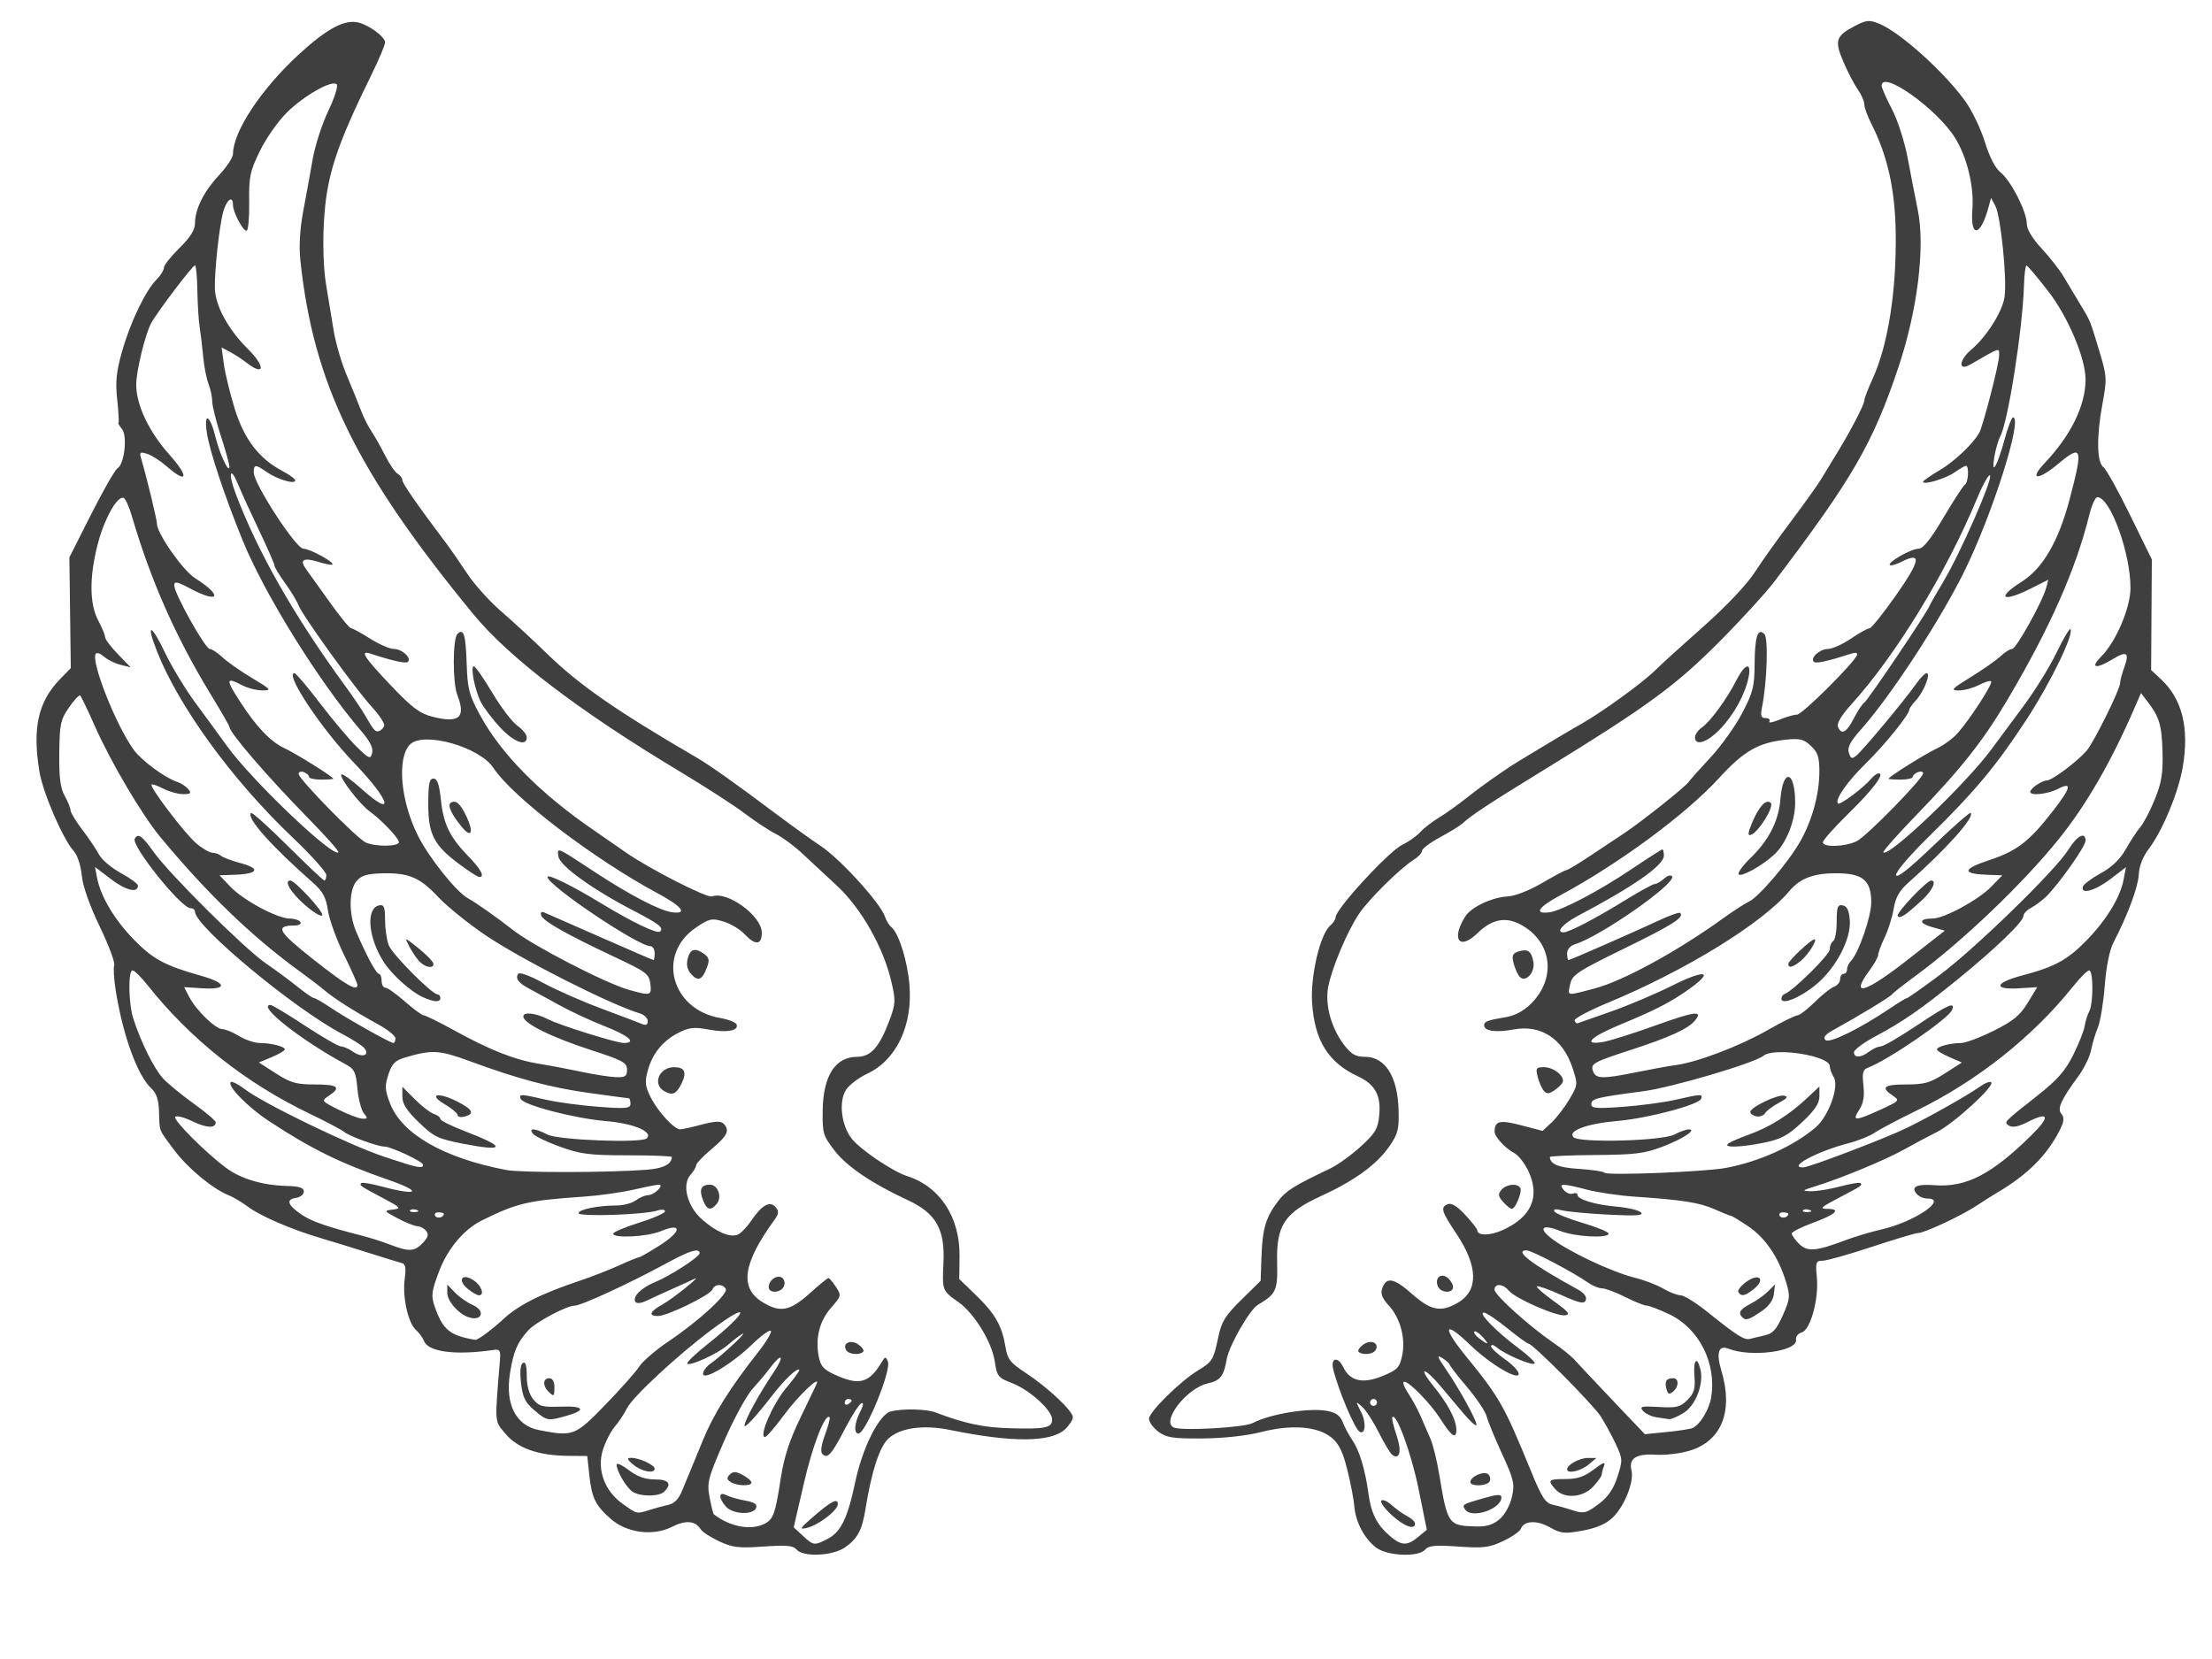<?xml version="1.0"?><svg width="640" height="480" xmlns="http://www.w3.org/2000/svg">
 <title>zzzz</title>
 <g>
  <title>Layer 1</title>
  <path fill="#3f3f3f" id="path2206" d="m230.457,448.321c-0.949,-1.143 -2.95,-1.322 -9.551,-0.856c-7.199,0.508 -8.973,0.297 -12.859,-1.529c-2.479,-1.165 -4.874,-2.726 -5.321,-3.469c-1.49,-2.473 -4.345,-2.724 -8.264,-0.725c-5.458,2.784 -13.088,1.808 -17.731,-2.268c-4.465,-3.92 -5.511,-6.053 -6.224,-12.682l-0.594,-5.525l-5.5,-0.043c-8.582,-0.068 -14.62,-2.183 -18.123,-6.349c-3.282,-3.903 -3.178,-2.519 -1.622,-21.608c0.203,-2.496 -0.092,-2.95 -1.755,-2.703c-11.041,1.639 -19.022,0.615 -20.253,-2.599c-0.357,-0.934 -1.408,-2.373 -2.336,-3.198c-2.28,-2.029 -3.929,-9.556 -3.227,-14.732c0.424,-3.126 0.213,-4.323 -0.805,-4.58c-0.759,-0.191 -4.979,-1.491 -9.379,-2.887c-4.4,-1.396 -10.7,-3.336 -14,-4.31c-8.591,-2.536 -17.494,-6.368 -21.182,-9.117c-1.75,-1.305 -4.225,-2.782 -5.5,-3.283c-4.604,-1.808 -11.916,-7.862 -15.826,-13.103c-4.605,-6.172 -4.211,-5.169 -4.4,-11.208c-0.106,-3.395 -0.744,-5.275 -2.275,-6.701c-3.938,-3.669 -8.095,-15.046 -10.188,-27.882c-0.565,-3.466 -0.788,-6.925 -0.496,-7.687c0.292,-0.762 -1.592,-5.802 -4.188,-11.199c-2.954,-6.142 -4.9,-11.683 -5.202,-14.813c-0.275,-2.844 -1.265,-5.862 -2.297,-7c-3.158,-3.481 -8.952,-16.895 -9.962,-23.062c-2.069,-12.636 -0.35,-20.238 6.06,-26.794l3.024,-3.093l-0.204,-16.025l-0.204,-16.025l6.314,-12.5c3.473,-6.875 6.897,-12.845 7.611,-13.267c2.003,-1.184 2.927,-9.411 1.279,-11.396c-0.751,-0.905 -1.205,-1.688 -1.009,-1.741c0.196,-0.053 0.039,-3.059 -0.349,-6.681c-0.561,-5.235 -0.274,-8.104 1.397,-14c2.389,-8.427 6.787,-17.608 9.952,-20.772c1.179,-1.179 2.143,-2.725 2.143,-3.435c0,-0.71 2.025,-3.279 4.5,-5.708c3.107,-3.049 4.5,-5.243 4.5,-7.086c0,-4.146 2.54,-9.253 6.961,-13.994c2.222,-2.382 4.039,-5.13 4.039,-6.106c0,-6.466 8.084,-18.727 18.951,-28.745c8.172,-7.534 13.334,-10.306 17.339,-9.313c3.189,0.791 7.71,4.153 7.71,5.734c0,0.745 -1.73,4.877 -3.845,9.182c-10.501,21.381 -13.14,29.6 -13.871,43.208c-0.327,6.089 -0.072,13.324 0.618,17.5c0.647,3.916 1.658,10.045 2.247,13.62c0.589,3.575 2.312,9.425 3.829,13c1.516,3.575 3.345,8.075 4.064,10c0.719,1.925 2.07,4.625 3.002,6c0.932,1.375 2.712,4.525 3.956,7c1.243,2.475 2.877,4.86 3.631,5.3c0.753,0.44 1.37,1.28 1.37,1.868c0,0.923 4.437,7.304 12.753,18.342c1.239,1.645 3.939,5.544 6,8.665c2.061,3.121 6.447,8.003 9.747,10.85c3.3,2.847 9.263,8.352 13.252,12.234c9.435,9.182 20.009,16.533 43.353,30.141c3.981,2.321 11.25,7.476 23.395,16.592c4.4,3.303 10.025,7.342 12.5,8.977c5.717,3.777 17.407,16.642 18.652,20.528c0.352,1.098 1.185,2.448 1.851,3c2.141,1.774 4.633,9.732 5.212,16.641c0.99,11.803 -3.749,21.779 -12.24,25.77c-2.43,1.142 -5.163,3.214 -6.074,4.604c-2.249,3.432 -1.406,10.438 1.719,14.296c2.562,3.162 11.856,9.416 15.9,10.698c9.514,3.017 15.34,11.918 15.197,23.216l-0.084,6.587l4.789,4.616c5.525,5.325 7.555,8.851 8.552,14.854c0.622,3.741 1.359,4.705 5.868,7.667c6.417,4.217 13.657,11.023 13.657,12.84c0,0.751 -1.012,2.312 -2.25,3.468c-4.091,3.823 -15.282,3.891 -33.313,0.203c-7.676,-1.57 -14.43,-0.619 -17.803,2.506c-2.565,2.377 -4.837,9.32 -6.596,20.16c-1.034,6.373 -2.245,8.676 -5.941,11.308c-3.514,2.502 -12.175,2.887 -14.053,0.624zm8.988,-3.071c3.864,-1.998 5.809,-5.991 7.991,-16.401c2.083,-9.938 6.9,-19.56 10.241,-20.456c3.306,-0.886 10.312,-0.752 12.939,0.247c8.47,3.223 13.872,4.376 21.516,4.593c10.333,0.293 12.281,-0.109 12.281,-2.535c0,-2.659 -6.52,-8.583 -11.569,-10.511c-4.065,-1.552 -4.388,-1.957 -5.029,-6.29c-0.83,-5.611 -5.975,-13.995 -10.549,-17.191c-4.642,-3.244 -4.675,-3.331 -4.292,-11.317c0.467,-9.748 -2.153,-14.359 -10.31,-18.146c-10.45,-4.852 -17.704,-9.768 -21.251,-14.403c-3.282,-4.288 -3.493,-5.015 -3.382,-11.657c0.167,-10.008 3.675,-15.416 10,-15.416c3.915,0 6.426,-2.829 9.281,-10.46c1.83,-4.892 1.874,-5.752 0.576,-11.317c-2.328,-9.978 -8.713,-21.215 -15.777,-27.765c-3.409,-3.16 -7.997,-7.424 -10.197,-9.475c-2.2,-2.051 -5.575,-4.526 -7.5,-5.501c-1.925,-0.975 -5.975,-3.646 -9,-5.934c-3.025,-2.289 -11.35,-7.672 -18.5,-11.962c-29.317,-17.592 -49.61,-33.046 -60,-45.695c-33.873,-41.238 -46.27,-66.647 -50.029,-102.539c-0.41,-3.918 -0.103,-8.998 0.846,-14c0.819,-4.318 2.049,-11.08 2.733,-15.026c0.684,-3.946 2.716,-10.246 4.517,-14c1.801,-3.754 2.899,-7.213 2.44,-7.688c-1.319,-1.366 -9.412,3.206 -14.428,8.152c-2.516,2.481 -6.023,7.481 -7.793,11.111c-2.88,5.908 -3.206,7.467 -3.104,14.851c0.063,4.537 -0.278,8.25 -0.758,8.25c-1.094,0 -3.924,-5.372 -3.924,-7.45c0,-2.982 -1.932,-1.516 -2.898,2.2c-1.119,4.302 -2.492,17.193 -2.343,22.005c0.154,5.006 3.881,11.828 9.492,17.379c5.223,5.167 4.953,8.142 -0.365,4.015c-1.312,-1.018 -3.466,-2.42 -4.787,-3.116l-2.402,-1.266l0.667,4.863c0.367,2.675 1.778,8.464 3.137,12.866c2.717,8.8 7.015,14.417 13.758,17.981c2.058,1.088 3.742,2.334 3.742,2.769c0,1.209 -5.17,-0.307 -8.154,-2.392c-3.333,-2.328 -3.846,-2.32 -3.846,0.06c0,3.288 12.234,22.085 14.373,22.085c1.89,0 9.046,3.914 8.378,4.582c-0.194,0.194 -2.018,-0.157 -4.052,-0.782c-4.318,-1.325 -5.539,-0.624 -3.59,2.059c0.764,1.052 3.835,5.339 6.823,9.527c2.988,4.188 5.785,7.614 6.215,7.614c0.43,0 2.91,1.35 5.512,3c2.602,1.65 5.712,3 6.912,3c2.333,0 5.157,2.603 4.038,3.722c-0.582,0.582 -4.3,-0.234 -10.861,-2.383c-3.161,-1.035 -1.824,1.051 5.856,9.136c6.188,6.515 8.406,8.187 12.103,9.125c7.76,1.97 9.736,0.243 7.195,-6.286c-1.379,-3.541 -1.36,-16.259 0.026,-17.645c1.805,-1.805 2.401,0.106 2.679,8.583c0.238,7.254 0.694,9.03 3.786,14.747c6.146,11.365 17.435,22.796 33.105,33.522c2.75,1.882 6.8,4.69 9,6.24c6.64,4.678 23.669,13.386 25.102,12.836c4.376,-1.679 14.398,5.62 14.398,10.486c0,3.623 -1.848,3.77 -5.016,0.398c-1.3,-1.384 -4.036,-3.018 -6.079,-3.63c-3.391,-1.016 -4.086,-0.862 -7.971,1.767c-11.466,7.759 -7.137,23.742 7.088,26.171c2.376,0.406 4.493,1.255 4.704,1.888c0.604,1.813 -2.9,2.415 -8.247,1.416c-4.065,-0.759 -5.542,-0.594 -8.599,0.966c-4.577,2.335 -7.559,6.033 -8.909,11.046c-0.862,3.202 -0.712,4.481 0.896,7.633c2.15,4.214 6.804,9.267 8.519,9.248c0.612,-0.007 3.437,-0.631 6.277,-1.387c3.717,-0.99 5.468,-1.07 6.25,-0.288c1.92,1.92 1.184,3.506 -3.413,7.349c-2.475,2.069 -4.5,4.193 -4.5,4.721c0,0.528 -0.719,1.754 -1.598,2.726c-2.598,2.87 -0.995,9.163 3.292,12.927c4.063,3.568 7.865,5.243 10.188,4.491c0.89,-0.288 2.705,-2.124 4.033,-4.079c3.117,-4.587 5.473,-5.89 7.102,-3.927c0.983,1.184 0.902,1.927 -0.406,3.729c-9.133,12.587 -10.122,19.639 -3.335,23.778c5.033,3.068 7.881,2.536 13.512,-2.527c2.753,-2.475 5.225,-4.5 5.493,-4.5c0.268,0 1.241,1.149 2.161,2.553c1.622,2.475 1.581,2.656 -1.336,5.979c-3.38,3.85 -4.654,8.739 -3.659,14.044c0.557,2.969 1.381,3.898 4.861,5.478c6.877,3.122 9.741,2.34 13.342,-3.641c1.054,-1.751 1.209,-1.769 1.838,-0.211c1.027,2.543 -6.447,20.799 -8.515,20.799c-1.428,0 -1.178,-3.086 0.512,-6.327c0.911,-1.746 1.046,-2.684 0.354,-2.454c-0.616,0.205 -2.745,3.498 -4.731,7.316c-3.942,7.581 -5.094,8.881 -6.564,7.411c-0.626,-0.626 -0.36,-2.615 0.752,-5.615c0.947,-2.555 1.543,-4.823 1.326,-5.041c-1.275,-1.275 -4.872,7.938 -7.431,19.028l-2.957,12.819l2.622,2.431c3.084,2.86 3.347,2.893 7.175,0.914zm-4.533,-6.078c5.54,-4.823 7.5,-5.866 7.5,-3.991c0,1.819 -5.589,6.099 -9,6.892c-2.184,0.508 -1.994,0.141 1.5,-2.901zm9.946,-48.492c-1.257,-2.034 1.235,-3.25 3.463,-1.689c1.143,0.8 1.781,1.753 1.418,2.116c-1.041,1.041 -4.141,0.77 -4.881,-0.427zm-22.446,-18.29c0,-1.968 2.343,-3.647 3.817,-2.735c0.688,0.425 0.962,1.524 0.609,2.443c-0.77,2.006 -4.427,2.248 -4.427,0.293zm-19.032,-25.206c-1.164,-3.061 -0.543,-4.416 2.024,-4.416c2.322,0 3.595,3.588 1.969,5.548c-1.753,2.112 -2.88,1.792 -3.992,-1.132zm-11.218,-31.498c-3.481,-2.024 -1.435,-6.918 2.891,-6.918c3.043,0 3.725,1.472 2.166,4.672c-1.53,3.139 -2.658,3.64 -5.057,2.246zm7.835,-33.824c-1.146,-1.266 -1.473,-2.693 -1.025,-4.476c0.724,-2.886 2.149,-3.282 4.808,-1.338c1.408,1.029 1.555,1.793 0.753,3.903c-1.368,3.598 -2.556,4.099 -4.536,1.911zm-55.373,-71.48c-2.223,-2.412 -4.696,-5.675 -5.494,-7.25c-1.769,-3.491 -3.11,-10.375 -2.014,-10.336c0.437,0.016 2.82,3.437 5.295,7.603c2.475,4.166 5.737,8.459 7.25,9.539c1.512,1.081 2.75,2.609 2.75,3.397c0,2.807 -3.809,1.362 -7.788,-2.954zm76.736,230.413c2.408,-1.289 2.992,-2.966 4.531,-13.028c0.942,-6.159 2.501,-10.979 5.661,-17.5c2.398,-4.95 4.525,-9.382 4.727,-9.849c1.205,-2.793 -5.352,3.433 -9.348,8.875c-2.614,3.561 -5.129,6.474 -5.588,6.474c-1.894,0 2.234,-9.567 6.113,-14.166c2.296,-2.722 4.013,-5.11 3.815,-5.306c-0.627,-0.622 -4.244,2.821 -7.849,7.472c-4.676,6.031 -8.009,9.652 -8.009,8.7c0,-1.442 4.204,-9.153 8.287,-15.2c3.587,-5.312 2.538,-6.141 -1.267,-1c-0.814,1.1 -2.918,3.593 -4.676,5.539c-1.758,1.946 -5.473,8.769 -8.256,15.162c-4.689,10.769 -4.997,11.963 -4.195,16.257c0.476,2.549 1.033,4.763 1.236,4.92c4.775,3.678 10.863,4.767 14.819,2.65zm-11.293,-4.857c-2.25,-2.486 -2.192,-4.519 0.095,-3.338c0.962,0.497 3.417,1.204 5.454,1.572c2.692,0.486 3.551,1.068 3.143,2.132c-0.807,2.103 -6.682,1.856 -8.693,-0.366zm1.353,-7.145c-1.175,-0.743 -1.232,-1.203 -0.27,-2.164c0.962,-0.962 1.757,-0.935 3.742,0.127c1.386,0.742 2.52,1.723 2.52,2.18c0,1.125 -4.142,1.027 -5.992,-0.143zm-23.408,8.056c1.595,-0.505 4.024,-1.162 5.399,-1.461c1.629,-0.354 2.965,-1.689 3.834,-3.833c0.734,-1.809 1.722,-4.189 2.197,-5.289c0.475,-1.1 2.233,-5.375 3.906,-9.5c3.061,-7.545 7.833,-15.165 15.954,-25.476c2.415,-3.066 4.092,-5.874 3.727,-6.239c-0.365,-0.365 -2.791,1.389 -5.391,3.9c-5.903,5.7 -14.227,10.688 -14.227,8.526c0,-0.814 1.013,-2.165 2.25,-3.003c1.238,-0.838 4.275,-3.423 6.75,-5.746c4.364,-4.095 3.065,-3.734 -2,0.556c-2.907,2.462 -10.773,6.043 -11.555,5.261c-0.294,-0.294 2.298,-2.79 5.76,-5.547c12.101,-9.636 13.011,-13.06 1.098,-4.134c-9.845,7.376 -22.635,19.256 -24.285,22.558c-0.782,1.565 -2.379,3.971 -3.547,5.346c-1.169,1.375 -2.72,4.397 -3.447,6.716c-1.793,5.718 0.476,11.897 5.744,15.645c4.22,3.003 3.962,2.946 7.833,1.721zm-4.851,-5.163c-1.801,-1.049 -4.75,-5.967 -4.75,-7.921c0,-0.605 1.585,0.109 3.523,1.587c2.459,1.875 4.725,2.687 7.5,2.687c4.052,0 5.044,1.26 2.777,3.527c-1.454,1.454 -6.641,1.523 -9.05,0.12zm0.111,-7.887c-1.927,-1.606 -2.048,-1.973 -0.658,-2c2.233,-0.044 6.797,2.056 6.797,3.127c0,1.549 -3.755,0.859 -6.139,-1.127zm-8.199,-17.283c4.409,-4.538 8.844,-9.531 9.855,-11.096c1.011,-1.565 4.796,-4.828 8.411,-7.251c8.78,-5.885 17.502,-13.898 16.642,-15.29c-0.944,-1.528 -3.246,-1.4 -3.865,0.214c-0.623,1.623 -13.04,7.673 -15.75,7.673c-2.89,0 -2.381,-1.311 1.295,-3.333c2.879,-1.584 11.761,-8.706 9.25,-7.418c-0.55,0.282 -3.25,1.51 -6,2.728c-2.75,1.218 -6.233,2.81 -7.741,3.538c-1.683,0.812 -2.971,0.951 -3.336,0.36c-0.893,-1.445 1.64,-4.004 5.577,-5.635c4.574,-1.896 13,-7.345 13,-8.408c0,-1.604 -2.757,-0.801 -9.1,2.65c-11.067,6.02 -25.106,12.514 -27.087,12.528c-2.361,0.018 -11.264,4.771 -13.407,7.158c-3.204,3.569 -4.254,6.05 -5.269,12.453c-1.421,8.965 1.741,15.103 8.445,16.395c9.833,1.894 10.384,1.685 19.08,-7.265zm-20.486,1.5c-2.642,-2.237 -3.358,-3.704 -3.836,-7.865c-0.379,-3.303 -0.189,-5.361 0.536,-5.809c0.767,-0.474 1.123,0.718 1.123,3.754c0,2.868 0.67,5.275 1.886,6.777c1.65,2.037 2.657,2.301 8.06,2.109c6.774,-0.241 7.37,1.047 1.268,2.741c-5.151,1.43 -5.383,1.387 -9.038,-1.707zm4.024,-5.45c-1.669,-1.669 -1.5,-3.8 0.3,-3.8c0.933,0 1.5,0.944 1.5,2.5c0,2.851 -0.145,2.955 -1.8,1.3zm87.8,2.641c0,-0.243 -0.45,-0.441 -1,-0.441c-0.55,0 -1,0.477 -1,1.059c0,0.582 0.45,0.781 1,0.441c0.55,-0.34 1,-0.816 1,-1.059zm-105.385,-19.67c1.587,-1.226 3.481,-2.802 4.21,-3.504c4.475,-4.306 11.063,-7.658 22.675,-11.539c3.3,-1.103 8.335,-3.068 11.188,-4.367c2.853,-1.299 5.463,-2.362 5.798,-2.362c0.335,0 3.122,-1.607 6.191,-3.57c6.245,-3.995 6.266,-6.557 0.032,-3.952c-3.837,1.603 -13.709,2.107 -13.709,0.699c0,-0.453 3.375,-1.882 7.5,-3.176c4.125,-1.294 7.5,-2.775 7.5,-3.293c0,-0.523 -0.998,-0.619 -2.25,-0.217c-3.774,1.214 -22.75,1.843 -22.75,0.754c0,-1.09 5.576,-2.216 11.059,-2.233c1.957,-0.006 4.432,-0.672 5.5,-1.479c1.068,-0.808 2.674,-1.483 3.569,-1.5c1.8,-0.035 4.822,-3.032 3.057,-3.032c-0.583,0 -3.901,0.654 -7.372,1.454c-3.472,0.8 -9.912,1.701 -14.312,2.002c-16.165,1.108 -19.235,1.823 -29.424,6.848c-5.255,2.592 -9.983,8.208 -12.468,14.812c-2.165,5.752 -2.326,7.016 -1.282,10.053c2.337,6.798 4.396,8.497 11.79,9.727c0.338,0.056 1.913,-0.901 3.5,-2.126zm-5.615,-4.482c-2.912,-1.056 -6,-4.667 -6,-7.015l0,-2.377l2.25,2.331c1.237,1.282 3.523,2.887 5.079,3.566c3.911,1.707 2.679,4.949 -1.329,3.495zm-0.048,-8.127c-3.11,-2.518 -1.724,-4.714 1.6,-2.536c2.367,1.551 3.373,4.374 1.559,4.374c-0.489,0 -1.911,-0.827 -3.159,-1.838zm-13.009,-13.331c1.524,-1.636 1.75,-2.496 0.917,-3.5c-0.607,-0.732 -1.742,-1.331 -2.522,-1.331c-0.78,0 -3.312,-1.005 -5.628,-2.233c-4.127,-2.189 -4.156,-2.24 -1.446,-2.568c2.55,-0.309 2.317,-0.571 -3,-3.387c-6.508,-3.446 -6.776,-3.633 -6.134,-4.275c0.255,-0.255 2.917,0.19 5.917,0.988c10.66,2.837 11.959,1.565 1.954,-1.912c-14.009,-4.869 -22.287,-8.935 -34.5,-16.95c-6.111,-4.01 -12.249,-10.248 -11.158,-11.339c0.332,-0.332 2.173,0.594 4.091,2.057c5.486,4.185 30.129,16.126 40.299,19.529c9.694,3.243 11.267,3.569 11.267,2.333c0,-0.9 -9.192,-5.238 -11.142,-5.259c-2.021,-0.022 -10.143,-2.977 -11.674,-4.248c-0.732,-0.608 -5.236,-2.983 -10.008,-5.278c-18.637,-8.963 -34.498,-21.553 -46.983,-37.292c-1.819,-2.293 -3.731,-4.168 -4.25,-4.168c-1.323,0 -1.178,9.63 0.209,13.929c2.257,6.997 6.058,14.614 8.683,17.401c1.466,1.557 5.478,4.842 8.915,7.301c3.438,2.459 6.25,4.86 6.25,5.337c0,1.785 -2.634,1.665 -6.728,-0.307c-2.325,-1.12 -4.565,-1.7 -4.976,-1.289c-0.791,0.791 8.744,10.352 14.773,14.813c4.226,3.127 10.526,5.001 17.431,5.183c3.719,0.098 5,0.517 5,1.632c0,0.825 -1.038,1.647 -2.308,1.827c-2.955,0.419 -2.379,2.103 1.653,4.836c2.94,1.992 7.181,3.467 17.655,6.138c2.2,0.561 5.8,1.716 8,2.566c5.43,2.098 7.076,2.005 9.443,-0.536zm6.057,-8.39c0,-0.243 -0.702,-0.441 -1.559,-0.441c-0.857,0 -1.276,0.457 -0.931,1.016c0.571,0.924 2.49,0.48 2.49,-0.575zm-7.812,-1.124c-0.722,-0.289 -1.584,-0.253 -1.917,0.079c-0.332,0.332 0.258,0.569 1.312,0.525c1.165,-0.048 1.402,-0.285 0.604,-0.604zm66.68,-11.652c4.628,-0.367 7.055,-1.617 7.118,-3.665c0.008,-0.275 -5.722,-0.5 -12.735,-0.5c-11.016,0 -13.674,-0.333 -19.544,-2.45c-3.737,-1.348 -7.279,-3.035 -7.872,-3.75c-1.497,-1.804 0.474,-1.709 4.165,0.2c3.127,1.617 27.305,2.532 28.744,1.088c1.899,-1.906 -3.867,-4.323 -11.927,-5c-9.106,-0.765 -24.013,-4.681 -24.608,-6.464c-0.471,-1.414 -0.03,-1.397 7.292,0.281c3.3,0.756 10.162,1.683 15.25,2.06c8.042,0.596 9.25,0.479 9.25,-0.89c0,-0.866 -0.21,-1.575 -0.466,-1.575c-0.256,0 -5.392,-0.687 -11.414,-1.527c-11.334,-1.581 -20.644,-4.066 -34.95,-9.327c-8.481,-3.119 -10.615,-3.233 -18.3,-0.972c-2.956,0.869 -3.865,1.782 -4.899,4.913c-1.088,3.296 -1.024,4.487 0.445,8.333c3.396,8.893 15.482,15.845 33.584,19.319c4.362,0.837 29.972,0.791 40.867,-0.073zm-53.328,-7.52c-7.195,-1.397 -8.422,-1.99 -12.75,-6.161c-3.519,-3.392 -4.789,-5.372 -4.789,-7.466l0,-2.85l3.645,3.645c2.005,2.005 4.48,3.91 5.5,4.234c1.02,0.324 1.855,0.969 1.855,1.433c0,0.464 3.262,2.09 7.25,3.613c11.922,4.553 11.642,5.951 -0.711,3.553zm-1.539,-8.272c0,-0.517 -1.682,-1.932 -3.737,-3.145c-5.009,-2.955 -1.903,-3.605 3.662,-0.766c4.504,2.298 5.098,3.538 2.075,4.328c-1.1,0.288 -2,0.1 -2,-0.417zm-27.128,-0.526c-0.755,-0.909 -1.597,-4.121 -1.872,-7.137c-0.441,-4.834 -0.855,-5.674 -3.5,-7.098c-12.85,-6.917 -25.745,-17.111 -21.643,-17.111c0.472,0 4.963,2.7 9.98,6c5.018,3.3 9.707,6 10.42,6c0.714,0 2.298,0.701 3.522,1.558c2.589,1.813 4.948,1.023 3.207,-1.075c-0.611,-0.736 -3.445,-2.558 -6.299,-4.049c-13.844,-7.232 -42.687,-31.176 -42.687,-35.437c0,-0.548 -0.584,-0.997 -1.297,-0.997c-2.72,0 -17.306,-18.215 -16.122,-20.132c1.007,-1.629 2.079,-0.869 5.474,3.882c4.647,6.503 26.441,28.128 32.503,32.252c2.718,1.849 6.788,4.855 9.045,6.68c2.257,1.825 4.426,3.318 4.82,3.318c0.394,0 2.598,1.27 4.897,2.822c4.621,3.119 17.168,10.178 18.093,10.178c0.323,0 0.588,-0.603 0.588,-1.341c0,-0.738 -2.363,-2.623 -5.25,-4.19c-6.437,-3.493 -12.586,-7.402 -15.25,-9.695c-1.1,-0.947 -4.34,-3.421 -7.199,-5.498c-13.811,-10.031 -26.68,-22.426 -40.26,-38.776c-5.367,-6.462 -14.259,-21.51 -18.993,-32.142c-2.05,-4.604 -3.957,-8.601 -4.239,-8.883c-0.282,-0.282 -1.739,1.259 -3.239,3.423c-2.467,3.559 -2.737,4.826 -2.833,13.268c-0.08,7.031 0.308,10.073 1.572,12.333c0.923,1.65 1.681,3.528 1.685,4.173c0.003,0.645 1.542,3.185 3.419,5.644c1.877,2.459 4.05,5.686 4.828,7.172c0.779,1.486 3.63,3.898 6.337,5.36c2.707,1.462 4.922,3.1 4.922,3.641c0,2.24 -3.515,1.382 -7.831,-1.913l-4.607,-3.516l0.62,3.22c1.029,5.347 5.074,12.116 10.656,17.833c5.509,5.642 8.943,7.488 19.44,10.449c7.543,2.128 7.708,4.075 0.304,3.609l-5.214,-0.328l1.494,2.889c1.968,3.805 7.609,9.266 9.578,9.271c0.858,0.002 3.034,0.902 4.834,2c1.801,1.098 4.501,2.002 6,2.01c3.374,0.017 7.228,1.006 7.221,1.853c-0.003,0.348 -1.69,1.342 -3.75,2.208l-3.745,1.574l4.946,3.176c4.219,2.709 5.873,3.176 11.25,3.176c6.689,0 7.707,0.818 4.054,3.26c-2.23,1.491 -2.205,1.527 2.75,4.016c2.75,1.382 5.843,2.56 6.872,2.618c1.63,0.092 1.695,-0.108 0.5,-1.548zm76.128,-12.634c0,-2.018 -1.207,-2.679 -10.25,-5.613c-11.679,-3.79 -19.75,-7.785 -19.75,-9.777c0,-1.428 3.659,-0.99 7.291,0.873c3.324,1.705 19.634,6.805 21.763,6.805c3.91,0 1.438,-2.151 -5.636,-4.903c-3.864,-1.503 -9.701,-4.22 -12.972,-6.037c-3.271,-1.817 -7.176,-3.952 -8.677,-4.745c-3.185,-1.682 -4.129,-2.924 -3.274,-4.308c0.36,-0.583 3.382,0.51 7.309,2.643c3.682,2 11.195,5.311 16.695,7.357c5.5,2.046 10.787,4.055 11.75,4.464c1.231,0.523 1.75,0.287 1.75,-0.796c0,-0.847 -1.013,-1.845 -2.25,-2.218c-8.65,-2.609 -34.333,-15.622 -44.758,-22.678c-4.967,-3.362 -11.112,-8.337 -13.655,-11.056c-5.291,-5.657 -8.581,-7.027 -16.337,-6.806c-4.211,0.12 -5.91,0.643 -7.25,2.231c-2.225,2.637 -2.29,9.517 -0.138,14.569c2.946,6.917 5.837,12.284 6.618,12.284c0.424,0 0.771,0.9 0.771,2c0,1.1 0.493,2 1.097,2c0.603,0 3.141,1.8 5.641,4c2.499,2.2 4.952,4 5.451,4c0.498,0 4.373,1.909 8.609,4.242c10.591,5.833 17.636,8.617 24.703,9.766c3.3,0.536 8.925,1.6 12.5,2.364c3.575,0.764 7.962,1.443 9.75,1.509c2.754,0.101 3.25,-0.23 3.25,-2.168zm-59.142,-21.008c-3.392,-1.547 -8.848,-6.448 -11.178,-10.041c-4.612,-7.111 -5.322,-15.724 -1.359,-16.488c1.37,-0.264 1.678,0.503 1.678,4.185c0,2.48 0.468,5.775 1.04,7.323c0.969,2.622 12.543,14.271 14.21,14.301c0.412,0.008 0.75,0.464 0.75,1.014c0,1.307 -1.863,1.2 -5.142,-0.295zm-1.075,-10.455c-0.84,-0.963 -2.108,-2.875 -2.819,-4.25c-1.228,-2.377 -1.198,-2.428 0.622,-1.047c3.826,2.904 6.414,5.414 6.414,6.222c0,1.46 -2.642,0.881 -4.217,-0.924zm66.974,6.655c-0.325,-2.847 -1.15,-3.47 -10.306,-7.771c-13.959,-6.559 -20.747,-10.401 -21.273,-12.043c-0.289,-0.901 0.048,-1.198 0.935,-0.823c0.763,0.323 8.102,3.544 16.311,7.159c8.208,3.615 15.071,6.573 15.25,6.573c0.179,0 0.326,-0.9 0.326,-2c0,-1.1 -0.562,-2.005 -1.25,-2.011c-3.62,-0.031 -29.75,-17.615 -29.75,-20.02c0,-0.986 7.092,2.495 15.5,7.609c9.015,5.483 16.289,8.966 17.078,8.177c1.108,-1.108 -0.276,-2.187 -7.833,-6.111c-11.719,-6.084 -21.195,-12.919 -21.579,-15.566c-0.406,-2.798 -0.738,-2.937 10.334,4.345c10.246,6.739 18.983,11.293 22.556,11.758c4.673,0.608 2.877,-1.705 -4.318,-5.564c-18.379,-9.856 -41.889,-27.814 -47.376,-36.187c-4.001,-6.106 -20.251,-10.687 -24.134,-6.803c-3.874,3.874 -2.757,16.449 2.358,26.543c3.234,6.381 11.081,16.167 14.413,17.973c2.193,1.189 8.503,5.636 13.011,9.171c5.911,4.634 26.713,15.375 33.489,17.292c6.358,1.799 6.648,1.72 6.258,-1.702zm-54.881,-34.347c-7.675,-5.633 -9.377,-8.819 -9.377,-17.557c0,-6 0.3,-7.5 1.5,-7.5c1.096,0 1.67,1.614 2.132,6c0.753,7.15 2.564,10.915 7.895,16.408c3.731,3.845 4.942,6.124 3.223,6.067c-0.413,-0.014 -2.831,-1.552 -5.373,-3.418zm0.604,-10.748c-3.16,-3.685 -4.558,-6.644 -3.46,-7.322c1.469,-0.908 2.748,0.222 4.549,4.017c2.087,4.397 1.465,6.284 -1.089,3.305zm-30.48,45.392c0,-0.439 -1.756,-4.381 -3.903,-8.76c-2.147,-4.379 -4.229,-10.136 -4.627,-12.793c-0.57,-3.802 -1.487,-5.504 -4.303,-7.99c-12.249,-10.812 -19.351,-18.808 -17.948,-20.211c0.284,-0.284 5.054,3.999 10.6,9.518c5.546,5.519 10.331,10.034 10.632,10.034c0.302,0 0.549,-0.717 0.549,-1.593c0,-0.876 -4.439,-5.814 -9.864,-10.972c-17.318,-16.467 -32.797,-37.726 -39.113,-53.72c-3.332,-8.437 -1.729,-8.142 2.348,0.432c1.923,4.045 5.997,10.729 9.053,14.854c3.056,4.125 7.008,9.525 8.781,12c7.085,9.886 30.702,32.426 32.3,30.828c0.258,-0.258 -3.696,-4.712 -8.787,-9.899c-11.613,-11.83 -22.718,-24.704 -22.718,-26.336c0,-0.288 -2.545,-4.702 -5.656,-9.809c-9.954,-16.341 -17.203,-32.771 -22.605,-51.237c-0.797,-2.723 -1.874,-5.093 -2.393,-5.267c-1.814,-0.605 -5.476,5.849 -7.38,13.006c-2.551,9.588 -2.538,17.651 0.034,22.451c1.1,2.052 2,4.232 2,4.843c0,0.611 1.666,2.827 3.703,4.924l3.703,3.813l-2.953,-0.737c-1.624,-0.405 -3.743,-1.449 -4.709,-2.32c-0.966,-0.87 -2.041,-1.298 -2.389,-0.949c-1.748,1.748 5.781,20.88 11.005,27.97c2.263,3.07 9.091,8.091 12.456,9.159c1.102,0.35 2.549,1.293 3.216,2.097c1.012,1.22 0.771,1.461 -1.459,1.461c-1.47,0 -4.042,-0.708 -5.715,-1.574c-1.674,-0.866 -3.215,-1.402 -3.424,-1.193c-0.657,0.657 9.588,14.134 12.904,16.976c1.739,1.49 3.86,2.728 4.713,2.75c0.853,0.022 1.978,0.424 2.5,0.893c0.523,0.469 3.112,1.434 5.755,2.145c5.725,1.54 4.976,3.067 -1.631,3.322l-4.584,0.177l3.205,3.342c3.747,3.907 13.564,9.161 17.118,9.161c1.358,0 2.748,0.45 3.088,1c0.343,0.555 -0.409,1.007 -1.691,1.015c-5.771,0.038 -4.88,1.65 5.404,9.779c9.532,7.534 12.787,9.42 12.787,7.408zm-15.275,-23.213c-4.077,-3.589 -6.084,-6.989 -4.125,-6.989c1.326,0 9.581,8.957 9.228,10.014c-0.209,0.626 -2.495,-0.729 -5.103,-3.025zm27.275,-18.089c0,-1.154 -5.069,-6.481 -8.519,-8.953c-2.788,-1.998 -8.852,-9.909 -8.14,-10.621c0.32,-0.32 2.898,1.501 5.729,4.046c9.979,8.972 8.54,3.596 -1.962,-7.331c-9.553,-9.939 -20.262,-26.042 -17.32,-26.042c0.406,0 3.744,3.938 7.418,8.75c3.674,4.812 8.445,10.469 10.602,12.571c3.609,3.516 3.964,3.658 4.456,1.777c0.369,-1.41 -0.606,-3.372 -3.137,-6.321c-12.196,-14.204 -28.042,-39.688 -34.369,-55.277c-5.328,-13.127 -9.526,-25.775 -10.327,-31.113c-0.918,-6.124 0.947,-5.12 2.527,1.36c1.184,4.858 3.943,10.733 4.007,8.534c0.019,-0.671 -1.09,-4.665 -2.465,-8.878c-1.375,-4.212 -2.5,-8.697 -2.5,-9.966c0,-1.269 -0.487,-3.574 -1.081,-5.122c-0.595,-1.548 -1.285,-5.065 -1.533,-7.815c-0.249,-2.75 -0.705,-6.575 -1.015,-8.5c-0.309,-1.925 -0.616,-6.762 -0.681,-10.75c-0.065,-3.987 -0.371,-7.25 -0.68,-7.25c-0.694,0 -11.045,13.663 -12.694,16.756c-1.749,3.28 -4.315,13.859 -4.315,17.788c0,5.851 3.677,13.615 9.572,20.207c5.832,6.523 5.323,8.714 -0.787,3.385c-1.807,-1.576 -4.342,-3.195 -5.634,-3.599c-1.974,-0.617 -2.26,-0.438 -1.796,1.115c1.585,5.302 4.645,17.909 4.645,19.136c0,2.776 7.507,13.507 10.985,15.703c8.161,5.152 7.115,7.531 -1.336,3.038c-3.838,-2.04 -4.649,-2.198 -4.649,-0.904c0,2.321 8.978,18.376 10.276,18.376c0.613,0 2.264,1.084 3.669,2.408c1.405,1.324 5.255,4.023 8.555,5.997c5.549,3.32 5.774,3.589 3,3.586c-1.65,-0.002 -4.289,-0.676 -5.864,-1.497c-4.788,-2.497 -4.843,-1.777 -0.386,5.058c4.68,7.177 8.673,11.323 12.714,13.2c3.368,1.565 14.036,8.245 14.036,8.79c0,0.142 -1.575,0.258 -3.5,0.258c-1.925,0 -3.5,-0.357 -3.5,-0.793c0,-0.436 -0.675,-1.052 -1.5,-1.369c-0.825,-0.317 -1.5,-0.082 -1.5,0.522c0,1.502 17.013,18.848 19.5,19.882c2.961,1.231 9.5,1.133 9.5,-0.142zm-4.246,-33.663c0.209,-0.626 -1.391,-3.073 -3.554,-5.438c-4.837,-5.289 -20.126,-26.487 -21.273,-29.496c-0.46,-1.208 -2.208,-4.088 -3.882,-6.4c-1.675,-2.312 -3.045,-4.578 -3.045,-5.036c0,-0.458 -1.987,-5.003 -4.414,-10.1c-2.428,-5.097 -5.134,-11.024 -6.013,-13.171c-2.401,-5.863 -3.076,-3.548 -0.753,2.585c6.365,16.804 16.819,35.173 31.406,55.183c2.351,3.225 4.958,7.05 5.792,8.5c2.756,4.788 3.156,5.245 4.262,4.876c0.603,-0.201 1.266,-0.877 1.475,-1.503zm286.861,237.674c-3.368,-2.649 -5.827,-7.379 -6.184,-11.893c-0.153,-1.935 -1.06,-6.668 -2.017,-10.518c-1.298,-5.227 -2.456,-7.588 -4.571,-9.322c-3.988,-3.269 -11.521,-3.867 -20.343,-1.615c-4.262,1.088 -10.911,1.815 -17,1.86c-8.495,0.062 -10.409,-0.227 -12.719,-1.925c-1.495,-1.099 -2.733,-2.798 -2.75,-3.776c-0.034,-1.931 9.086,-10.905 14.261,-14.034c4.061,-2.455 4.415,-3.04 5.776,-9.553c0.943,-4.511 2.008,-6.238 6.691,-10.846l5.569,-5.481l0.252,-7.154c0.282,-7.995 1.291,-11.313 4.858,-15.972c2.258,-2.949 4.63,-4.429 14.961,-9.331c2.145,-1.018 6.125,-3.875 8.845,-6.35c4.251,-3.868 5.008,-5.132 5.392,-9c0.577,-5.818 -1.162,-9.021 -6.164,-11.35c-8.591,-4 -12.541,-10.349 -13.256,-21.307c-0.509,-7.792 2.352,-19.909 5.272,-22.333c0.831,-0.69 1.518,-1.762 1.527,-2.382c0.034,-2.418 15.427,-19.135 19.32,-20.983c1.798,-0.853 4.116,-2.487 5.151,-3.63c1.035,-1.143 3.486,-3.046 5.447,-4.229c1.961,-1.183 5.591,-3.771 8.066,-5.753c4.106,-3.287 10.857,-8.05 14.897,-10.508c8.334,-5.072 14.33,-8.644 18.103,-10.783c6.208,-3.52 17.881,-11.978 21.5,-15.577c1.65,-1.641 7.917,-7.333 13.928,-12.649c6.477,-5.728 12.479,-12.051 14.736,-15.525c2.095,-3.223 6.852,-9.907 10.572,-14.853c3.72,-4.946 7.664,-10.471 8.764,-12.278c1.1,-1.807 3.246,-5.327 4.769,-7.822c3.944,-6.462 7.731,-13.798 7.731,-14.976c0,-0.553 1.087,-3.381 2.415,-6.283c4.442,-9.705 6.914,-25.395 6.66,-42.277c-0.189,-12.53 -2.381,-22.298 -7.065,-31.481c-1.105,-2.167 -2.01,-4.675 -2.01,-5.575c0,-0.9 -0.844,-2.83 -1.876,-4.29c-1.032,-1.46 -2.909,-5.069 -4.173,-8.019c-2.654,-6.2 -2.225,-7.519 3.393,-10.435c3.252,-1.688 4.099,-1.763 6.93,-0.616c6.047,2.45 18.921,14.027 24.926,22.415c1.969,2.75 4.529,8.085 5.69,11.856c1.323,4.301 3.009,7.563 4.522,8.754c2.962,2.33 7.585,11.364 7.593,14.836c0.003,1.612 1.571,4.245 4.25,7.139c2.334,2.522 5.144,6.09 6.244,7.929c1.1,1.839 3.24,5.401 4.755,7.915c3.272,5.429 2.962,4.676 5.79,14.071c2.137,7.101 2.183,7.899 0.865,15c-1.771,9.544 -1.661,16.971 0.271,18.41c0.805,0.599 4.286,6.852 7.734,13.895l6.269,12.805l-0.103,15.992l-0.103,15.992l2.893,2.703c6.142,5.737 8.205,14.193 6.23,25.532c-1.284,7.373 -5.892,18.394 -9.873,23.614c-1.641,2.151 -2.709,4.917 -2.832,7.337c-0.186,3.636 -3.172,11.657 -7.343,19.721c-1.104,2.135 -2.08,6.988 -2.501,12.445c-0.38,4.92 -1.264,10.32 -1.966,12c-0.701,1.68 -1.586,4.63 -1.965,6.555c-0.379,1.925 -2.008,5.3 -3.619,7.5c-5.174,7.066 -6.264,9.483 -4.976,11.035c0.884,1.066 0.783,2.137 -0.435,4.578c-3.672,7.361 -9.441,13.102 -18.441,18.352c-0.909,0.53 -3.453,2.147 -5.653,3.593c-4.601,3.024 -15.135,7.942 -17.013,7.942c-0.699,0 -6.714,1.8 -13.365,4c-6.652,2.2 -13.046,4 -14.209,4c-1.921,0 -2.072,0.435 -1.651,4.75c0.617,6.323 -1.853,15.33 -4.385,15.992c-1.052,0.275 -1.79,1.218 -1.644,2.1c0.565,3.395 -13.025,5.199 -19.585,2.6c-2.819,-1.117 -3.561,1.201 -2.021,6.318c3.541,11.767 0.107,20.422 -9.211,23.213c-2.705,0.81 -7.07,1.33 -9.701,1.156c-5.697,-0.378 -7.957,1.066 -7.087,4.529c0.819,3.263 -2.019,10.384 -5.449,13.669c-1.891,1.812 -4.67,3.016 -8.661,3.754c-5.264,0.973 -6.256,0.874 -9.507,-0.954c-3.804,-2.138 -7.486,-1.942 -8.403,0.447c-0.291,0.757 -2.604,2.353 -5.14,3.545c-4.002,1.881 -5.716,2.09 -12.963,1.578c-6.602,-0.466 -8.603,-0.286 -9.551,0.856c-1.919,2.312 -11.107,1.901 -14.34,-0.642zm12.342,-3.022l2.457,-2.044l-2.359,-11.673c-2.075,-10.267 -6.401,-22.159 -7.619,-20.942c-0.236,0.236 0.298,2.567 1.188,5.178c1.568,4.603 1.021,7.303 -1.175,5.799c-0.569,-0.39 -2.324,-3.29 -3.899,-6.445c-1.575,-3.155 -3.755,-6.53 -4.844,-7.5c-1.958,-1.744 -1.962,-1.728 -0.35,1.424c1.587,3.104 1.306,6.841 -0.434,5.765c-1.429,-0.883 -6.186,-12.206 -7.598,-18.085c-0.784,-3.264 1.378,-3.762 2.865,-0.66c1.995,4.163 5.669,5.011 11.44,2.643c4.265,-1.75 4.902,-2.417 5.649,-5.912c1.06,-4.962 -0.583,-11.007 -3.967,-14.595c-1.713,-1.817 -2.304,-3.289 -1.87,-4.658c1.15,-3.624 3.394,-3.273 8.594,1.345c5.549,4.928 8.467,5.495 13.396,2.603c5.991,-3.516 5.828,-10.522 -0.464,-19.946c-4.383,-6.563 -4.7,-7.693 -2.408,-8.572c1.006,-0.386 2.777,0.728 4.995,3.143c1.89,2.058 3.438,4.031 3.441,4.384c0.013,1.684 3.603,1.683 7.35,-0.002c8.264,-3.717 10.88,-9.556 7.553,-16.862c-1.057,-2.322 -2.929,-4.755 -4.16,-5.407c-2.704,-1.432 -5.744,-4.766 -5.723,-6.275c0.043,-3.059 1.497,-3.396 7.689,-1.781l6.205,1.618l2.64,-2.467c1.452,-1.357 3.761,-4.372 5.131,-6.701c2.448,-4.162 2.463,-4.317 0.872,-9.106c-2.794,-8.413 -9.142,-12.539 -17.027,-11.066c-5.097,0.952 -8.526,0.473 -8.526,-1.193c0,-1.116 1.025,-1.499 6.429,-2.402c2.502,-0.418 5.103,-1.831 7.16,-3.888c6.901,-6.902 6.258,-16.642 -1.446,-21.911c-5.057,-3.458 -9.446,-2.988 -14.04,1.504c-5.275,5.157 -7.747,1.832 -3.573,-4.804c1.712,-2.723 7.768,-5.571 12.356,-5.81c2.089,-0.109 6.276,-1.751 9.919,-3.889c3.467,-2.035 6.617,-3.709 7,-3.72c0.383,-0.011 3.396,-1.815 6.696,-4.008c3.3,-2.194 7.8,-5.184 10,-6.645c5.059,-3.36 17.779,-13.479 18.682,-14.862c0.375,-0.574 3.186,-3.726 6.246,-7.004c3.06,-3.278 7.186,-9.037 9.169,-12.799c3.167,-6.008 3.611,-7.73 3.653,-14.182c0.053,-8.061 0.91,-10.72 2.838,-8.792c1.172,1.172 0.771,13.774 -0.671,21.063c-0.52,2.627 -0.323,3.25 1.029,3.25c0.92,0 1.404,0.434 1.076,0.964c-0.328,0.53 0.981,0.305 2.909,-0.5c1.928,-0.805 4.22,-1.464 5.093,-1.464c1.478,0 16.508,-14.943 17.36,-17.259c0.226,-0.614 -0.391,-0.794 -1.5,-0.436c-6.939,2.24 -10.41,3.003 -10.995,2.418c-1.13,-1.13 1.714,-3.722 4.083,-3.722c1.225,0 4.207,-1.342 6.628,-2.982c2.42,-1.64 4.851,-2.994 5.401,-3.01c0.55,-0.015 4.045,-4.38 7.768,-9.698c6.964,-9.951 7.377,-12.476 1.568,-9.578c-1.628,0.812 -3.181,1.256 -3.45,0.986c-0.772,-0.773 6.138,-4.718 8.264,-4.718c1.348,0 3.489,-2.663 7.249,-9.013c2.935,-4.957 5.733,-9.259 6.219,-9.559c0.978,-0.604 1.233,-5.428 0.287,-5.428c-0.328,0 -1.79,0.844 -3.25,1.876c-2.603,1.839 -9.154,3.804 -9.154,2.746c0,-0.296 2.131,-1.786 4.735,-3.312c4.219,-2.473 9.508,-7.439 11.468,-10.769c1.093,-1.857 5.797,-20.087 5.797,-22.466c0,-2.327 0.502,-2.486 -8.381,2.652c-3.501,2.025 -3.283,-1.297 0.282,-4.296c4.416,-3.716 9.001,-10.942 9.658,-15.223c0.77,-5.012 -1.081,-23.448 -2.647,-26.362l-1.26,-2.345l-0.688,2.558c-2.35,8.733 -5.382,9.179 -4.707,0.692c0.518,-6.522 -1.55,-15.064 -4.991,-20.606c-5.232,-8.428 -21.266,-19.815 -21.266,-15.103c0,0.573 1.342,3.619 2.982,6.77c1.672,3.213 3.678,9.453 4.567,14.209c0.872,4.664 2.183,11.405 2.915,14.98c2.18,10.659 -0.085,29.036 -5.608,45.5c-7.388,22.024 -13.296,32.234 -35.856,61.96c-2.475,3.261 -9.675,11.134 -16,17.494c-12.538,12.608 -20.838,18.684 -49.921,36.546c-16.922,10.392 -21.777,13.583 -24.44,16.059c-0.626,0.583 -3.502,2.342 -6.389,3.909c-2.888,1.567 -5.25,3.349 -5.25,3.959c0,0.61 -1.084,1.776 -2.408,2.591c-3.804,2.341 -12.834,11.255 -15.76,15.558c-3.359,4.94 -7.878,15.62 -8.944,21.138c-1.001,5.18 0.832,11.92 4.578,16.831c2.088,2.738 3.336,3.455 6.013,3.455c5.895,0 9.471,5.638 9.76,15.386c0.165,5.576 -0.176,6.916 -2.682,10.531c-3.649,5.266 -10.002,9.889 -19.725,14.355c-10.638,4.886 -12.984,8.436 -12.733,19.267c0.188,8.091 -0.255,9.058 -5.61,12.251c-2.364,1.41 -8.3,11.799 -8.977,15.71c-0.85,4.918 -1.851,6.196 -5.476,6.992c-6.194,1.36 -13.728,11.261 -9.735,12.793c2.602,0.998 20.365,-0.036 22.764,-1.326c4.864,-2.615 16.315,-4.486 21.503,-3.513c2.541,0.477 3.796,1.379 4.503,3.238c0.539,1.417 1.787,3.756 2.773,5.196c2.085,3.045 3.742,8.553 4.697,15.619c0.767,5.675 2.481,9.001 6.31,12.245c3.251,2.755 4.933,2.785 8.106,0.144zm-7.718,-6.309c-2.052,-1.881 -3.394,-3.758 -2.981,-4.171c0.413,-0.413 1.761,0.17 2.997,1.295c1.235,1.125 3.258,2.568 4.496,3.206c1.237,0.638 2.25,1.594 2.25,2.125c0,1.994 -3.157,0.848 -6.761,-2.455zm-9.566,-47.24c-0.363,-0.363 0.275,-1.315 1.418,-2.116c2.228,-1.561 4.72,-0.345 3.463,1.689c-0.74,1.197 -3.84,1.468 -4.881,0.427zm22.901,-19.007c-0.921,-2.4 0.972,-3.954 2.883,-2.368c0.848,0.704 1.542,1.9 1.542,2.658c0,1.954 -3.657,1.715 -4.426,-0.29zm18.943,-24.314c-1.467,-1.621 -1.564,-2.257 -0.533,-3.5c1.398,-1.684 4.581,-2.03 5.469,-0.594c0.642,1.038 -1.397,6.075 -2.459,6.075c-0.376,0 -1.491,-0.892 -2.477,-1.981zm11.708,-32.248c-0.585,-0.705 -1.374,-2.517 -1.753,-4.026c-0.616,-2.452 -0.419,-2.744 1.848,-2.744c2.733,0 5.989,2.572 5.42,4.28c-0.192,0.577 -1.272,1.661 -2.4,2.41c-1.663,1.104 -2.252,1.12 -3.115,0.08zm-7.001,-33.001c-0.585,-0.704 -1.362,-2.473 -1.728,-3.931c-0.535,-2.13 -0.257,-2.78 1.411,-3.309c2.687,-0.853 3.745,-0.137 4.331,2.93c0.601,3.142 -2.351,6.312 -4.013,4.31zm50.776,-69.213c0,-0.794 0.896,-2.071 1.992,-2.838c2.476,-1.734 7.163,-8.141 9.945,-13.594c2.555,-5.007 4.501,-5.486 3.556,-0.874c-1.015,4.948 -4.267,10.839 -8.281,15c-3.67,3.804 -7.212,4.937 -7.212,2.307zm-56.503,226.193c1.506,-1.299 3.004,-4.016 3.544,-6.426c0.843,-3.764 0.558,-4.997 -2.887,-12.5c-2.102,-4.578 -4.104,-9.449 -4.447,-10.824c-0.344,-1.375 -2.894,-5.181 -5.666,-8.457c-2.772,-3.276 -5.041,-6.205 -5.041,-6.509c0,-0.304 -0.943,-1.141 -2.094,-1.861c-1.71,-1.068 -1.531,-0.489 0.978,3.157c4.132,6.006 9.41,15.71 8.85,16.27c-0.249,0.249 -1.978,-1.359 -3.843,-3.573c-1.865,-2.214 -4.905,-5.826 -6.756,-8.026c-1.851,-2.2 -3.802,-4 -4.334,-4c-0.532,0 0.532,1.831 2.366,4.068c4.271,5.212 6.725,9.82 6.786,12.741c0.062,2.976 -1.377,2.063 -4.469,-2.837c-2.863,-4.535 -9.09,-10.972 -10.614,-10.972c-0.586,0 -0.091,1.462 1.099,3.25c1.19,1.787 2.838,4.825 3.661,6.75c0.823,1.925 2.093,4.85 2.822,6.5c0.729,1.65 1.849,6.15 2.489,10c2.487,14.962 2.625,15.159 10.755,15.384c3.027,0.084 4.921,-0.51 6.803,-2.134zm-10.038,-2.817c-0.867,-1.403 -0.811,-1.436 5.291,-3.198c4.016,-1.16 5.25,-1.226 5.25,-0.281c0,3.443 -8.774,6.339 -10.541,3.479zm1.541,-7.898c0,-1.619 4.083,-3.352 5.22,-2.215c0.553,0.553 0.703,1.495 0.334,2.093c-0.831,1.345 -5.554,1.449 -5.554,0.122zm37.32,6.215c2.566,-1.938 4.116,-4.226 5.249,-7.75c1.541,-4.793 1.52,-5.186 -0.506,-9.5c-1.163,-2.475 -3.115,-6.058 -4.338,-7.962c-2.24,-3.487 -19.657,-21.032 -20.883,-21.036c-0.362,-0.001 -3.144,-2.027 -6.183,-4.502c-3.038,-2.475 -6.089,-4.5 -6.779,-4.5c-1.743,0 3.564,5.445 9.947,10.205c2.93,2.185 5.072,4.228 4.76,4.541c-0.699,0.699 -8.443,-2.58 -10.838,-4.588c-0.963,-0.807 -1.75,-1.009 -1.75,-0.448c0,0.56 1.8,2.266 4,3.791c2.2,1.525 4,3.429 4,4.231c0,2.107 -8.326,-2.85 -14.034,-8.357c-7.593,-7.325 -8.297,-5.409 -1.208,3.288c9.722,11.928 11.041,14.257 18.751,33.106c3.185,7.788 4.207,9.36 6.391,9.837c1.43,0.313 3.725,0.944 5.1,1.402c3.879,1.293 4.433,1.176 8.32,-1.759zm-12.665,-4.079c-2.429,-2.684 -2.121,-3.005 2.891,-3.005c3.427,0 5.441,-0.682 8.179,-2.771c2.736,-2.087 3.465,-2.334 2.954,-1.002c-0.373,0.973 -0.679,2.117 -0.679,2.541c0,0.425 -1.104,1.963 -2.452,3.418c-2.969,3.204 -8.366,3.609 -10.893,0.817zm3.345,-5.811c0,-1.323 3.593,-3.297 6,-3.295l2.5,0.001l-2.361,1.967c-2.236,1.863 -6.139,2.706 -6.139,1.327zm36.237,-11.929c2.15,-0.878 4.87,-5.322 5.452,-8.903c1.598,-9.846 -3.513,-19.967 -12.145,-24.05c-2.881,-1.363 -5.804,-2.478 -6.496,-2.478c-0.692,0 -3.498,-1.125 -6.236,-2.5c-2.738,-1.375 -5.74,-2.5 -6.673,-2.5c-0.932,0 -2.753,-0.741 -4.047,-1.647c-4.359,-3.053 -16.359,-9.353 -17.815,-9.353c-3.769,0 1.361,3.933 14.605,11.197c1.999,1.096 2.894,2.22 2.528,3.173c-0.469,1.223 -1.692,0.971 -7.133,-1.47c-3.612,-1.62 -6.771,-2.742 -7.02,-2.492c-0.25,0.25 1.943,2.172 4.872,4.273c4.287,3.074 4.929,3.876 3.29,4.113c-2.491,0.36 -14.399,-4.859 -16.292,-7.141c-1.666,-2.008 -4.128,-2.172 -4.128,-0.276c0,1.526 9.994,10.544 17,15.34c2.475,1.694 5.236,3.913 6.136,4.931c0.9,1.018 5.85,6.282 11,11.698l9.364,9.847l6.237,-0.624c3.43,-0.343 6.805,-0.856 7.5,-1.14zm-10.414,-3.14c-1.472,-0.225 -3.221,-1.066 -3.887,-1.868c-1.042,-1.255 -0.396,-1.409 4.639,-1.107c5.091,0.306 6.158,0.042 8.234,-2.033c1.949,-1.949 2.32,-3.197 2.031,-6.834c-0.375,-4.721 0.72,-6.051 1.716,-2.083c1.066,4.247 -1.342,10.533 -4.857,12.676c-1.759,1.073 -3.649,1.885 -4.199,1.805c-0.55,-0.08 -2.205,-0.33 -3.677,-0.556zm2.908,-8.212c-0.577,-2.205 -0.027,-3.079 1.936,-3.079c1.742,0 1.714,2.439 -0.044,3.899c-1.081,0.897 -1.489,0.72 -1.891,-0.82zm-83.731,3.921c0,-0.55 -0.45,-1 -1,-1c-0.55,0 -1,0.45 -1,1c0,0.55 0.45,1 1,1c0.55,0 1,-0.45 1,-1zm30.494,-19.006c-0.999,-1.103 -2.048,-1.774 -2.332,-1.49c-0.284,0.284 0.351,1.173 1.411,1.974c2.704,2.046 3.048,1.865 0.921,-0.485zm81.829,-0.438c2.202,-0.492 3.323,-1.763 5.096,-5.78c2.096,-4.75 2.168,-5.497 0.925,-9.628c-2.133,-7.089 -5.974,-12.756 -10.895,-16.077c-2.502,-1.689 -4.776,-3.07 -5.054,-3.07c-0.278,0 -2.392,-0.846 -4.7,-1.88c-4.322,-1.937 -9.36,-2.731 -23.192,-3.658c-4.398,-0.295 -10.538,-1.194 -13.644,-1.999c-7.42,-1.923 -8.475,-1.91 -6.822,0.082c0.706,0.85 1.886,1.314 2.622,1.031c0.737,-0.283 1.34,-0.133 1.34,0.333c0,1.361 5.037,2.887 11.393,3.452c3.241,0.288 6.391,1.043 7,1.679c0.836,0.873 -1.464,1.028 -9.393,0.632c-5.775,-0.288 -11.804,-0.848 -13.399,-1.243c-1.956,-0.486 -2.684,-0.372 -2.239,0.348c0.363,0.587 4.03,2.068 8.149,3.291c4.119,1.223 7.489,2.608 7.489,3.078c0,1.469 -9.764,0.933 -14.021,-0.771c-4.975,-1.99 -6.433,-0.958 -2.774,1.965c4.732,3.779 17.57,9.883 24.295,11.55c2.75,0.682 6.488,2.11 8.307,3.175c1.819,1.064 4.091,1.935 5.05,1.935c0.959,0 4.42,2.151 7.693,4.781c8.708,6.997 10.717,8.26 12.419,7.81c0.842,-0.223 2.801,-0.688 4.354,-1.035zm-6.656,-5.222c-1.276,-1.276 -0.648,-2.292 2.386,-3.861c1.679,-0.868 3.962,-2.488 5.074,-3.599l2.02,-2.02l-0.324,2.791c-0.214,1.85 -1.469,3.561 -3.721,5.074c-3.63,2.439 -4.388,2.664 -5.435,1.616zm-1.119,-7.257c-0.314,-0.508 0.753,-1.866 2.371,-3.018c3.677,-2.618 5.607,-0.712 2.13,2.104c-2.533,2.051 -3.657,2.28 -4.501,0.915zm30.953,-14.999c2.75,-1.039 7.474,-2.451 10.497,-3.139c9.525,-2.166 19.47,-8.939 13.126,-8.939c-1.033,0 -2.404,-0.635 -3.049,-1.411c-1.663,-2.004 0.108,-2.831 5.22,-2.439c9.169,0.703 16.575,-3.13 28.164,-14.575c5.42,-5.352 4.94,-6.839 -1.197,-3.708c-2.53,1.291 -4.386,1.675 -5.316,1.1c-1.688,-1.043 -1.869,-0.848 8.054,-8.678c5.881,-4.641 8.136,-7.199 10.447,-11.853c1.621,-3.264 3.109,-7.025 3.307,-8.358c0.198,-1.333 0.784,-3.216 1.303,-4.184c1.23,-2.298 1.224,-11.893 -0.008,-11.893c-0.523,0 -2.66,2.137 -4.75,4.75c-11.649,14.562 -27.72,27.283 -45.3,35.859c-5.225,2.549 -10.625,5.406 -12,6.35c-1.375,0.944 -4.75,2.301 -7.5,3.015c-9.081,2.359 -17.854,7.026 -13.208,7.026c1.76,0 23.896,-8.445 30.153,-11.503c6.697,-3.273 17.76,-9.53 21.012,-11.883c1.433,-1.037 2.901,-1.591 3.261,-1.23c1.058,1.058 -10.812,11.912 -15.718,14.373c-2.475,1.242 -6.75,3.518 -9.5,5.059c-5.323,2.983 -18.064,8.272 -25.5,10.586c-4.048,1.26 -4.199,1.409 -1.5,1.487c1.65,0.048 5.454,-0.566 8.453,-1.364c2.999,-0.798 5.662,-1.243 5.917,-0.988c0.638,0.638 0.423,0.783 -6.37,4.328c-5.128,2.676 -5.592,3.131 -3.191,3.133c4.143,0.003 2.418,1.63 -4.342,4.095c-3.282,1.197 -5.967,2.565 -5.967,3.042c0,0.476 0.947,1.813 2.104,2.97c2.375,2.375 4.903,2.181 13.396,-1.027zm-16.5,-7.636c0,-0.243 -0.702,-0.441 -1.559,-0.441c-0.857,0 -1.276,0.457 -0.931,1.016c0.571,0.924 2.49,0.48 2.49,-0.575zm6.188,-1.124c-0.722,-0.289 -1.584,-0.253 -1.917,0.079c-0.332,0.332 0.258,0.569 1.312,0.525c1.165,-0.048 1.402,-0.285 0.604,-0.604zm-24.188,-12.178c9.732,-1.869 19.379,-6.221 25.842,-11.659c3.819,-3.213 6.976,-11.94 5.294,-14.634c-0.625,-1 -1.136,-2.41 -1.136,-3.132c0,-3.022 -16.025,-5.559 -19.153,-3.032c-2.66,2.149 -26.518,9.19 -34.847,10.285c-13.528,1.778 -15,2.143 -15,3.719c0,1.229 1.484,1.354 9.25,0.779c5.087,-0.377 11.95,-1.304 15.25,-2.06c7.323,-1.678 7.763,-1.695 7.292,-0.281c-0.581,1.742 -15.399,5.672 -24.292,6.443c-8.773,0.76 -14.461,2.872 -12.641,4.693c1.716,1.716 25.555,1.095 29.142,-0.76c1.595,-0.825 3.469,-1.5 4.164,-1.5c2.543,0 -1.644,2.755 -7.665,5.045c-5.089,1.935 -8.012,2.294 -19.25,2.368c-7.287,0.048 -13.243,0.312 -13.235,0.587c0.062,2.065 2.465,3.046 8.388,3.426c3.735,0.24 7.085,0.741 7.444,1.114c0.836,0.87 29.217,-0.262 35.152,-1.402zm0.55,-6.974c0.523,-0.459 3.2,-1.637 5.95,-2.617c5.97,-2.128 11.641,-5.664 16.75,-10.445l3.75,-3.509l0,2.81c0,2.079 -1.3,4.03 -4.999,7.503c-4.048,3.801 -6.104,4.921 -10.81,5.893c-6.754,1.395 -12.018,1.576 -10.641,0.366zm8.2,-7.942c-0.963,-0.203 -1.75,-0.778 -1.75,-1.276c0,-1.345 7.886,-5.121 9.825,-4.706c1.231,0.264 0.827,0.809 -1.526,2.059c-1.76,0.935 -3.56,2.283 -4,2.996c-0.44,0.713 -1.587,1.13 -2.55,0.927zm35.826,-1.887c5.662,-2.592 5.759,-2.702 3.621,-4.122c-3.586,-2.381 -2.558,-3.215 3.966,-3.215c5.216,0 6.922,-0.487 11.108,-3.174l4.946,-3.174l-3.608,-1.561c-1.984,-0.859 -3.608,-1.853 -3.608,-2.21c0,-0.829 3.787,-1.85 6.925,-1.868c1.334,-0.008 5.609,-1.604 9.5,-3.548c5.657,-2.826 7.627,-4.443 9.831,-8.072l2.756,-4.538l-5.154,0.322c-7.692,0.481 -7.218,-1.597 0.849,-3.721c9.423,-2.481 13.119,-4.507 18.675,-10.234c5.689,-5.865 9.619,-12.313 10.609,-17.406l0.716,-3.684l-4.497,3.434c-4.474,3.416 -8.747,4.586 -7.975,2.184c0.221,-0.688 2.549,-2.425 5.174,-3.86c3.228,-1.766 5.576,-4.031 7.256,-7c1.366,-2.414 3.26,-5.29 4.209,-6.39c0.949,-1.1 2.823,-4.7 4.164,-8c1.964,-4.832 2.398,-7.511 2.229,-13.764c-0.21,-7.745 -0.928,-10.128 -4.401,-14.603l-1.836,-2.367l-1.892,4.367c-6.735,15.541 -13.924,27.982 -21.879,37.867c-10.337,12.845 -27.928,29.658 -41.257,39.434c-3.575,2.622 -6.725,5.1 -7,5.507c-0.471,0.696 -9.829,6.377 -17.054,10.352c-2.295,1.263 -2.946,2.107 -2.2,2.853c1.089,1.089 10.039,-3.319 18.934,-9.324c2.299,-1.552 4.402,-2.822 4.672,-2.822c0.271,0 4.465,-2.954 9.32,-6.564c10.289,-7.65 33.698,-30.429 37.328,-36.323c2.519,-4.09 5,-5.388 5,-2.616c0,1.589 -7.665,12.463 -11.323,16.065c-1.197,1.179 -3.189,2.675 -4.427,3.325c-1.237,0.65 -2.25,1.745 -2.25,2.431c0,1.614 -8.241,9.539 -19.003,18.277c-10.623,8.624 -15.811,12.219 -23.747,16.452c-3.438,1.834 -6.25,3.923 -6.25,4.642c0,1.715 2.012,1.614 4.441,-0.223c1.068,-0.808 2.552,-1.468 3.298,-1.468c0.746,0 5.4,-2.7 10.341,-6c9.202,-6.145 11.265,-7.063 10.316,-4.59c-0.972,2.533 -18.494,14.549 -24.532,16.823c-1.289,0.486 -1.53,1.557 -1.136,5.052c0.359,3.183 0.012,5.181 -1.229,7.075c-2.169,3.311 -1.2,3.307 6.076,-0.024zm-70.576,-10.869c4.125,-0.841 9.3,-1.778 11.5,-2.081c6.339,-0.874 18.344,-5.447 26.5,-10.097c4.125,-2.351 8.01,-4.279 8.632,-4.283c0.623,-0.004 2.873,-1.728 5,-3.83c2.127,-2.103 4.655,-4.113 5.618,-4.469c0.962,-0.355 1.75,-1.335 1.75,-2.177c0,-0.842 0.45,-1.531 1,-1.531c0.55,0 1,-0.585 1,-1.3c0,-0.715 0.504,-1.804 1.121,-2.421c2.17,-2.17 5.87,-12.827 5.875,-16.918c0.007,-6.135 -2.248,-8.252 -8.995,-8.445c-7.226,-0.206 -11.428,1.25 -14.65,5.08c-7.927,9.421 -30.054,23.039 -52.685,32.425c-5.409,2.243 -9.684,4.529 -9.5,5.079c0.184,0.55 0.559,0.913 0.834,0.807c0.275,-0.106 4.55,-1.604 9.5,-3.329c4.95,-1.725 12.928,-5.098 17.729,-7.496c9.475,-4.733 12.423,-4.428 5.559,0.575c-5.357,3.904 -10.107,6.379 -20.273,10.564c-8.698,3.58 -11.256,6.085 -5.213,5.104c1.964,-0.319 8.799,-2.463 15.188,-4.765c11.552,-4.162 14.001,-4.464 11.468,-1.412c-1.959,2.361 -7.256,4.782 -18.459,8.437c-11.231,3.664 -11.823,4.008 -10.926,6.347c0.79,2.06 2.88,2.082 12.426,0.135zm42,-21.276c0,-0.564 0.414,-1.175 0.919,-1.358c2.482,-0.901 13.081,-11.382 13.081,-12.936c0,-0.979 0.45,-2.058 1,-2.397c0.55,-0.34 1,-2.874 1,-5.632c0,-4.235 0.272,-4.963 1.75,-4.682c1.255,0.238 1.832,1.46 2.041,4.323c0.397,5.45 -4.008,13.828 -9.791,18.622c-4.551,3.774 -10,5.986 -10,4.061zm2,-10.088c0,-0.893 6.618,-7.104 7.57,-7.104c1.01,0 -1.867,4.551 -3.937,6.228c-2.374,1.923 -3.633,2.226 -3.633,0.876zm-56,7.114c8.167,-2.151 23.913,-10.742 37,-20.187c3.025,-2.183 6.432,-4.391 7.57,-4.907c2.855,-1.293 11.609,-11.58 14.953,-17.572c3.452,-6.185 5.449,-13.54 5.464,-20.127c0.01,-4.105 -0.457,-5.517 -2.443,-7.382c-2.069,-1.944 -3.207,-2.226 -7.25,-1.798c-7.931,0.84 -12.182,3.282 -19.33,11.103c-9.587,10.49 -28.893,24.744 -45.965,33.938c-6.438,3.467 -7.727,5.503 -3.105,4.904c3.498,-0.454 14.389,-6.19 23.919,-12.599c4.573,-3.075 8.51,-5.591 8.75,-5.591c0.24,0 0.436,0.808 0.436,1.794c0,2.801 -8.61,8.828 -24.931,17.453c-4.27,2.256 -6.433,4.753 -4.119,4.753c1.59,0 9.323,-4.036 18.004,-9.397c4.1,-2.532 7.889,-4.603 8.421,-4.603c0.532,0 1.745,-0.704 2.697,-1.565c0.954,-0.863 1.987,-1.148 2.304,-0.636c1.249,2.021 -20.757,17.394 -28.126,19.647c-1.32,0.404 -2.25,1.487 -2.25,2.621c0,1.063 0.188,1.933 0.418,1.933c0.491,0 18.696,-7.979 26.451,-11.593c2.953,-1.376 5.586,-2.286 5.85,-2.021c1.25,1.25 -2.098,3.379 -16.094,10.23c-13.85,6.78 -15.18,7.665 -15.769,10.491c-0.706,3.386 -1.201,3.309 7.143,1.111zm41.621,-33.022c-0.296,-0.479 1.282,-2.631 3.506,-4.783c5.239,-5.069 8.086,-10.68 8.582,-16.913c0.729,-9.153 4.247,-8.384 4.276,0.934c0.017,5.463 -2.684,12.055 -6.243,15.238c-3.616,3.234 -9.538,6.465 -10.121,5.523zm3.87,-14.843c1.995,-4.793 4.16,-7.108 5.434,-5.809c1.05,1.071 -3.571,8.515 -5.731,9.229c-0.995,0.329 -0.925,-0.484 0.297,-3.42zm45.265,39.4l10.532,-8.248l-3.694,-1.036c-3.917,-1.099 -3.855,-2.468 0.113,-2.468c3.365,0 13.318,-5.399 17.05,-9.25l3.153,-3.253l-4.584,-0.177c-7.205,-0.279 -6.896,-1.679 0.944,-4.27c7.904,-2.613 11.473,-5.383 18.33,-14.224c5.208,-6.716 5.617,-8.507 1.45,-6.352c-2.955,1.528 -8.05,2.089 -8.05,0.886c0,-0.998 3.349,-3.293 4.856,-3.328c1.489,-0.035 8.616,-5.364 11.409,-8.531c2.061,-2.337 9.735,-17.804 9.735,-19.62c0,-0.681 0.536,-2.722 1.192,-4.534c1.563,-4.322 0.763,-4.899 -3.329,-2.404c-4.865,2.966 -6.674,2.596 -3.382,-0.692c4.322,-4.316 8.519,-14.125 8.519,-19.909c0,-10.148 -5.799,-26.09 -9.561,-26.286c-0.583,-0.03 -1.648,2.307 -2.364,5.195c-3.927,15.82 -11.279,32.438 -23.557,53.25c-7.107,12.046 -13.476,20.113 -26.585,33.669c-5.434,5.619 -9.675,10.422 -9.424,10.673c1.53,1.53 23.964,-19.867 31.293,-29.846c1.816,-2.472 5.98,-8.095 9.255,-12.495c3.274,-4.4 7.552,-11.311 9.507,-15.359c1.954,-4.047 3.772,-7.14 4.04,-6.872c1.188,1.188 -5.582,15.217 -12.417,25.731c-8.841,13.599 -15.061,21.079 -28.448,34.211c-5.652,5.545 -9.757,10.36 -9.568,11.223c0.219,0.999 3.862,-1.876 10.736,-8.473c5.723,-5.492 10.609,-9.781 10.859,-9.531c1.214,1.214 -6.975,10.382 -18.03,20.183c-2.592,2.298 -3.702,4.263 -4.238,7.5c-0.399,2.413 -1.574,6.158 -2.611,8.324c-1.037,2.166 -1.885,4.441 -1.885,5.056c0,0.615 -1.125,2.643 -2.5,4.506c-5.85,7.929 -1.364,6.634 11.256,-3.248zm-3.106,-12.509c-0.515,-0.834 8.387,-10.243 9.692,-10.243c1.686,0 0.348,2.894 -2.592,5.606c-4.899,4.519 -6.519,5.577 -7.1,4.637zm-11.806,-21.662c2.98,-1.541 19.156,-18.088 19.156,-19.595c0,-0.508 -0.675,-0.664 -1.5,-0.347c-0.825,0.317 -1.5,0.932 -1.5,1.369c0,0.436 -1.575,0.793 -3.5,0.793c-1.925,0 -3.5,-0.116 -3.5,-0.258c0,-0.545 10.668,-7.225 14.036,-8.79c1.945,-0.903 4.648,-2.905 6.008,-4.447c3.616,-4.102 10.236,-14.358 9.647,-14.946c-0.278,-0.278 -1.875,0.202 -3.549,1.068c-1.674,0.866 -4.303,1.573 -5.843,1.573c-2.464,-0.001 -2.042,-0.466 3.51,-3.881c3.47,-2.134 7.324,-4.834 8.565,-5.999c1.24,-1.165 2.762,-2.119 3.38,-2.119c1.172,0 8.856,-13.814 9.882,-17.765l0.588,-2.265l-5.007,2.515c-8.317,4.177 -10.211,2.807 -2.691,-1.947c6.127,-3.873 10.635,-11.633 13.873,-23.877c3.964,-14.993 3.62,-16.024 -3.398,-10.161c-5.793,4.84 -8.508,4.664 -3.855,-0.25c7.614,-8.041 11.855,-16.701 11.855,-24.209c0,-6.161 -5.062,-18.139 -10.793,-25.539c-3.139,-4.053 -5.964,-7.398 -6.278,-7.435c-0.314,-0.037 -0.648,2.521 -0.742,5.683c-0.376,12.618 -4.584,39.429 -6.867,43.75c-0.581,1.1 -1.358,3.8 -1.725,6c-0.966,5.777 0.909,2.515 3.005,-5.23c0.933,-3.448 2.025,-6.27 2.426,-6.27c2.915,0 -5.923,27.942 -14.076,44.5c-6.953,14.122 -21.323,36.135 -29.774,45.61c-3.254,3.649 -4.161,5.361 -3.666,6.922c0.558,1.757 0.898,1.875 2.231,0.771c1.926,-1.595 13.996,-16.084 17.122,-20.553c1.25,-1.787 2.669,-3.25 3.153,-3.25c1.302,0 -0.819,5.412 -3.067,7.825c-1.072,1.15 -1.949,2.388 -1.949,2.75c0,1.392 -7.097,10.171 -12.47,15.426c-5.523,5.402 -9.19,10.673 -8.149,11.713c0.56,0.56 7.442,-4.59 9.589,-7.176c0.702,-0.846 1.687,-1.538 2.189,-1.538c1.86,0 -1.691,4.704 -8.821,11.682c-4.035,3.95 -7.337,7.662 -7.337,8.25c0,1.548 6.63,1.311 9.844,-0.351zm-0.879,-35.513c1.103,-2.163 2.47,-4.219 3.037,-4.569c1.007,-0.622 18.128,-26.018 18.875,-27.999c0.208,-0.55 2.005,-3.7 3.994,-7c4.771,-7.917 14.257,-29.484 13.503,-30.703c-0.326,-0.527 -2.06,2.565 -3.854,6.872c-8.976,21.547 -23.502,45.292 -36.386,59.478c-2.709,2.983 -4.144,5.385 -3.781,6.33c0.971,2.531 2.499,1.733 4.612,-2.41z"/>
 </g>
</svg>